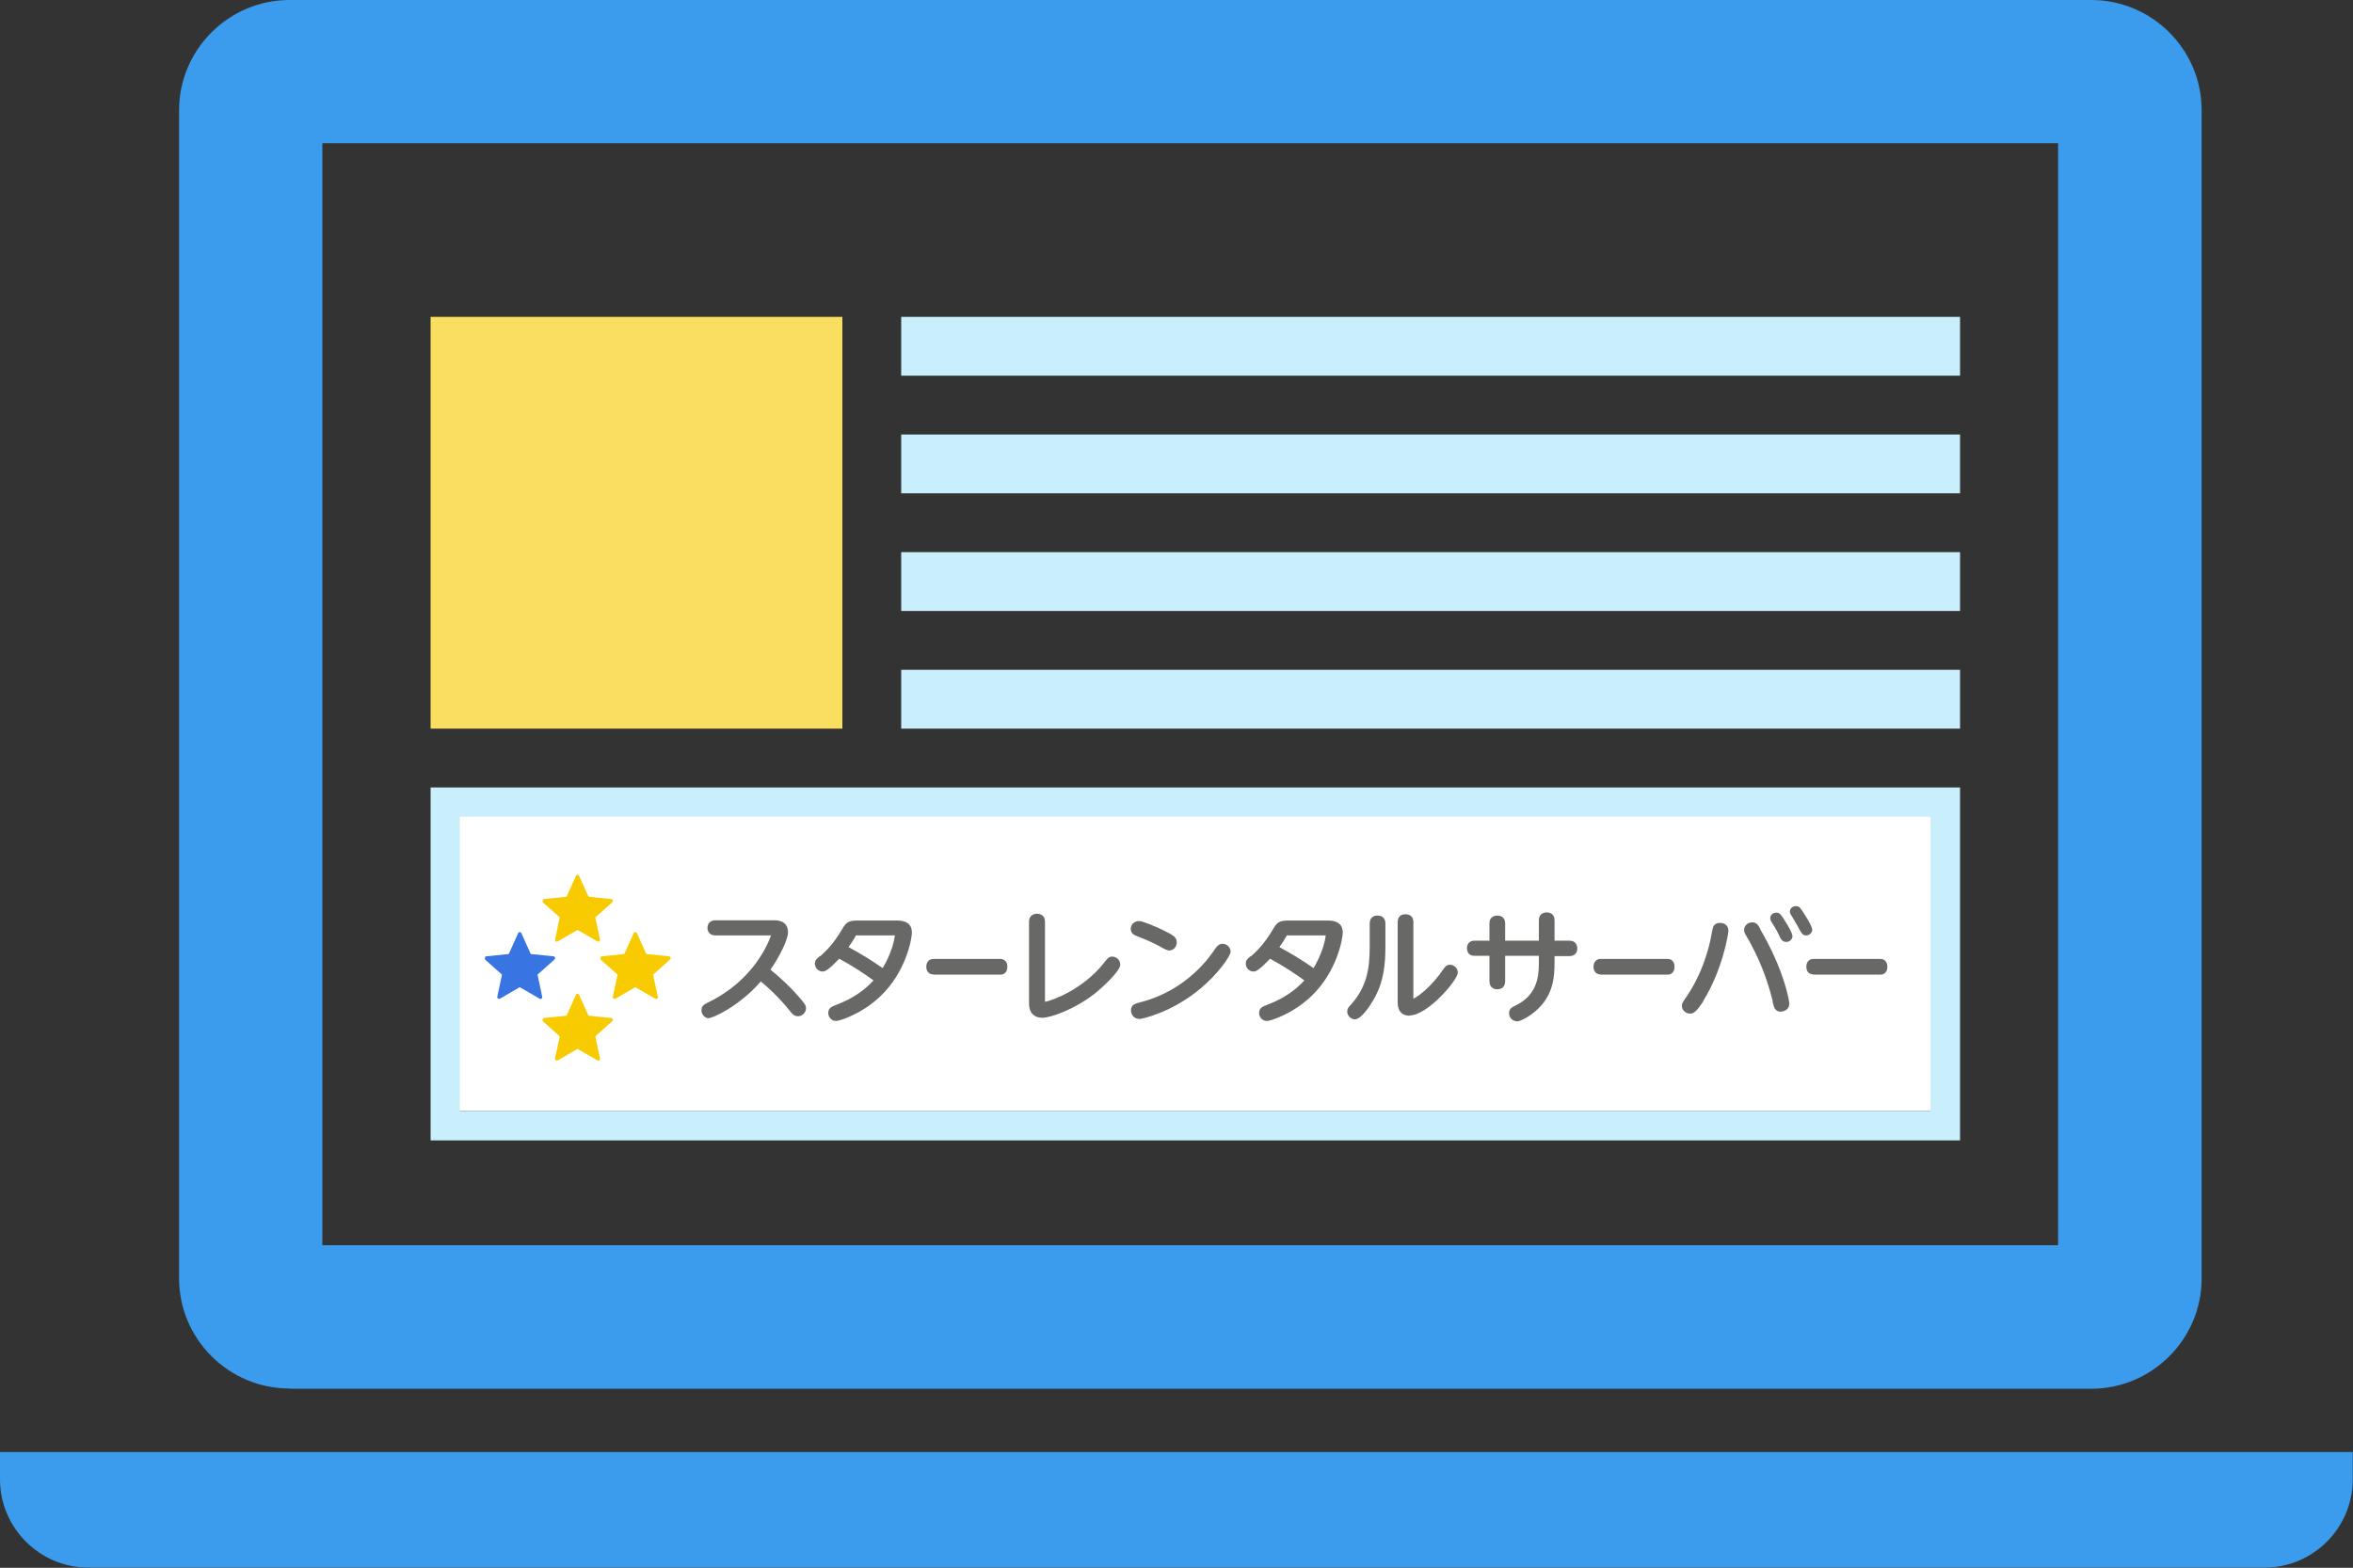<?xml version="1.0" encoding="UTF-8"?>
<svg id="_レイヤー_1" data-name="レイヤー 1" xmlns="http://www.w3.org/2000/svg" viewBox="0 0 90 59.97">
  <rect x="0" y="0" width="90" height="59.97" fill="#333333" stroke="none"/>
  <defs>
    <style>
      .cls-1 {
        fill: #fff;
      }

      .cls-2 {
        fill: #f8cb00;
      }

      .cls-3 {
        fill: #3b9bec;
      }

      .cls-4 {
        fill: #686866;
      }

      .cls-5 {
        fill: #3874e2;
      }

      .cls-6 {
        fill: #f9de60;
      }

      .cls-7 {
        fill: #caeffc;
      }
    </style>
  </defs>
  <rect class="cls-1" x="17.06" y="30.58" width="57.61" height="11.91"/>
  <g>
    <path class="cls-3" d="M11.07,53.12h68.92c2.32,0,4.22-1.9,4.22-4.21V4.21c0-2.32-1.9-4.21-4.22-4.21H11.07c-2.32,0-4.22,1.9-4.22,4.21v44.69c0,2.32,1.9,4.21,4.22,4.21ZM12.33,5.48h66.39v42.15H12.33V5.48Z"/>
    <path class="cls-3" d="M0,55.54v1.05c0,1.85,1.52,3.37,3.37,3.37h83.25c1.86,0,3.37-1.52,3.37-3.37v-1.05H0Z"/>
  </g>
  <path class="cls-7" d="M73.84,31.24v11.25H17.59v-11.25h56.25M74.97,30.12H16.47v13.5h58.5v-13.5h0Z"/>
  <rect class="cls-6" x="16.47" y="12.12" width="15.75" height="15.75"/>
  <rect class="cls-7" x="34.47" y="12.12" width="40.5" height="2.25"/>
  <rect class="cls-7" x="34.47" y="16.62" width="40.5" height="2.25"/>
  <rect class="cls-7" x="34.47" y="21.12" width="40.5" height="2.25"/>
  <rect class="cls-7" x="34.47" y="25.62" width="40.5" height="2.25"/>
  <g>
    <g>
      <path class="cls-5" d="M19.94,35.69l.36.8.87.09c.06,0,.08.08.04.12l-.65.58.18.85c.01.06-.05.1-.1.07l-.76-.44-.76.44c-.05.03-.11-.02-.1-.07l.18-.85-.65-.58s-.02-.11.04-.12l.87-.09.36-.8c.02-.05.1-.05.12,0Z"/>
      <path class="cls-2" d="M22.15,33.5l.36.8.87.09c.06,0,.08.08.04.12l-.65.58.18.85c.01.06-.05.1-.1.07l-.76-.44-.76.44c-.05.03-.11-.02-.1-.07l.18-.85-.65-.58s-.02-.11.04-.12l.87-.09.36-.8c.02-.05.1-.05.12,0Z"/>
      <path class="cls-2" d="M22.15,38.05l.36.8.87.09c.06,0,.08.08.04.12l-.65.58.18.85c.01.06-.05.1-.1.07l-.76-.44-.76.44c-.05.03-.11-.02-.1-.07l.18-.85-.65-.58s-.02-.11.04-.12l.87-.09.36-.8c.02-.05.1-.05.12,0Z"/>
      <path class="cls-2" d="M24.36,35.69l.36.8.87.09c.06,0,.08.08.04.12l-.65.58.18.85c.01.06-.05.1-.1.07l-.76-.44-.76.44c-.05.03-.11-.02-.1-.07l.18-.85-.65-.58s-.02-.11.04-.12l.87-.09.36-.8c.02-.05.1-.05.12,0Z"/>
    </g>
    <g>
      <path class="cls-4" d="M27.13,38.95c-.17,0-.3-.14-.3-.31s.12-.23.26-.3c1.71-.83,2.28-2.22,2.4-2.56h-2.13c-.22,0-.3-.16-.3-.29s.08-.29.3-.29h2.22c.14,0,.56,0,.56.46,0,.31-.37,1-.67,1.43.31.25.79.67,1.23,1.21.07.09.13.16.13.26,0,.17-.14.31-.31.31-.15,0-.23-.1-.29-.18-.45-.56-.84-.91-1.13-1.15-.85.98-1.86,1.4-1.97,1.4Z"/>
      <path class="cls-4" d="M31.97,39.05c-.18,0-.29-.16-.29-.3,0-.2.13-.25.37-.34.54-.21,1.01-.52,1.36-.91-.33-.24-.76-.53-1.31-.83-.4.42-.53.49-.64.49-.14,0-.29-.12-.29-.3,0-.13.06-.18.19-.29h.02c.24-.22.5-.47.82-1.01.19-.33.28-.35.69-.35h1.43c.37,0,.56.16.56.46,0,.21-.21,1.5-1.22,2.45-.72.68-1.56.93-1.66.93ZM32.46,36.23c.5.27.92.53,1.3.8.11-.18.25-.44.37-.81.05-.17.09-.35.1-.44,0,0-1.47,0-1.47,0-.02,0-.03,0-.03,0h0s0,0,0,.02c-.07.13-.18.3-.27.42Z"/>
      <path class="cls-4" d="M35.69,37.27c-.13,0-.26-.09-.26-.29s.13-.3.26-.3h2.58c.12,0,.26.08.26.3s-.14.3-.26.3h-2.58Z"/>
      <path class="cls-4" d="M39.86,38.93c-.31,0-.5-.2-.5-.53v-3.15c0-.22.16-.3.3-.3.15,0,.31.08.31.3,0,0,0,3.06,0,3.07.28-.05,1.44-.47,2.24-1.47l.03-.04c.13-.16.18-.22.3-.22.17,0,.31.14.31.31,0,.22-.6.81-1.01,1.13-.75.58-1.65.9-1.98.9Z"/>
      <path class="cls-4" d="M43.57,38.97c-.18,0-.31-.14-.31-.32,0-.22.12-.25.45-.34,1.05-.28,2.03-.97,2.68-1.89.15-.22.22-.32.37-.32.17,0,.31.14.31.3,0,.17-.49.86-1.15,1.41-1.1.92-2.24,1.17-2.36,1.17ZM44.71,36.35c-.08,0-.15-.04-.26-.1-.25-.15-.59-.3-.98-.45-.05-.02-.22-.08-.22-.27,0-.15.12-.3.32-.3.13,0,.62.2.96.37.32.16.48.24.48.44s-.15.32-.3.32Z"/>
      <path class="cls-4" d="M48.45,39.05c-.18,0-.29-.16-.29-.3,0-.2.13-.25.37-.34.54-.21,1.01-.52,1.36-.91-.33-.24-.76-.53-1.31-.83-.4.42-.53.49-.64.49-.14,0-.29-.12-.29-.3,0-.13.06-.18.19-.29h.02c.24-.22.5-.47.82-1.01.19-.33.28-.35.69-.35h1.43c.37,0,.56.16.56.46,0,.21-.21,1.5-1.22,2.45-.72.68-1.56.93-1.66.93ZM48.94,36.23c.5.27.92.53,1.3.8.11-.18.25-.44.37-.81.05-.17.09-.35.1-.44,0,0-1.47,0-1.47,0-.02,0-.03,0-.03,0h0s0,0,0,.02c-.07.13-.18.3-.27.42Z"/>
      <path class="cls-4" d="M51.83,38.99c-.16,0-.3-.14-.3-.3,0-.11.04-.15.13-.25.61-.67.73-1.37.73-2.22v-.9c0-.22.15-.3.29-.3.28,0,.31.21.31.3v.9c0,.62-.05,1.34-.46,2.03-.13.22-.46.74-.71.74ZM53.93,38.85c-.47,0-.47-.4-.47-.53v-3.05c0-.19.11-.3.29-.3.27,0,.31.19.31.3v2.93c.22-.1.73-.51,1.14-1.12.06-.08.12-.18.26-.18.16,0,.3.14.3.3,0,.29-1.16,1.64-1.84,1.64Z"/>
      <path class="cls-4" d="M58.02,39.06c-.17,0-.3-.13-.3-.31s.15-.24.25-.29c.79-.38.89-1.05.89-1.6v-.3h-1.29v.97c0,.23-.15.31-.3.31s-.3-.08-.3-.31v-.97h-.57c-.22,0-.29-.15-.29-.29,0-.18.11-.29.29-.29h.57v-.66c0-.22.15-.3.3-.3s.3.08.3.3v.66h1.29v-.78c0-.22.15-.3.3-.3s.3.08.3.3v.78h.57c.22,0,.3.16.3.29,0,.19-.11.3-.3.3h-.57v.25c0,.55-.06,1.12-.5,1.63-.31.36-.78.62-.95.62Z"/>
      <path class="cls-4" d="M61.21,37.27c-.13,0-.26-.09-.26-.29s.13-.3.26-.3h2.58c.12,0,.26.08.26.3s-.14.3-.26.3h-2.58Z"/>
      <path class="cls-4" d="M64.64,38.77c-.15,0-.31-.12-.31-.3,0-.09.03-.13.15-.31l.02-.02c.42-.63.73-1.34.91-2.13,0-.03.02-.08.03-.15.03-.18.06-.32.08-.38.03-.11.13-.18.27-.18.19,0,.32.12.32.3,0,.11-.22,1.49-.96,2.68v.02c-.19.28-.33.47-.49.47ZM68.13,38.7c-.24,0-.28-.17-.33-.39v-.03c-.21-.87-.55-1.71-1.01-2.49l-.02-.03c-.03-.06-.06-.11-.06-.19,0-.16.14-.29.31-.29s.23.11.31.25v.02c.9,1.53,1.11,2.72,1.11,2.84,0,.19-.16.3-.31.3ZM68.56,35.81c0-.12-.18-.42-.24-.51-.19-.31-.23-.37-.34-.39-.01,0-.03,0-.04,0-.13,0-.23.09-.23.21,0,.07.03.12.05.15.12.18.22.36.3.53.05.11.11.23.26.23.13,0,.24-.1.24-.22ZM69.31,35.55c0-.09-.1-.28-.29-.58-.15-.23-.18-.29-.29-.31-.01,0-.03,0-.04,0-.13,0-.23.09-.23.21,0,.06.03.1.06.15l.05.08c.1.17.12.21.18.31.15.28.19.37.33.37.13,0,.24-.11.24-.23Z"/>
      <path class="cls-4" d="M69.35,37.27c-.13,0-.26-.09-.26-.29s.13-.3.26-.3h2.58c.12,0,.26.08.26.3s-.14.3-.26.3h-2.58Z"/>
    </g>
  </g>
</svg>